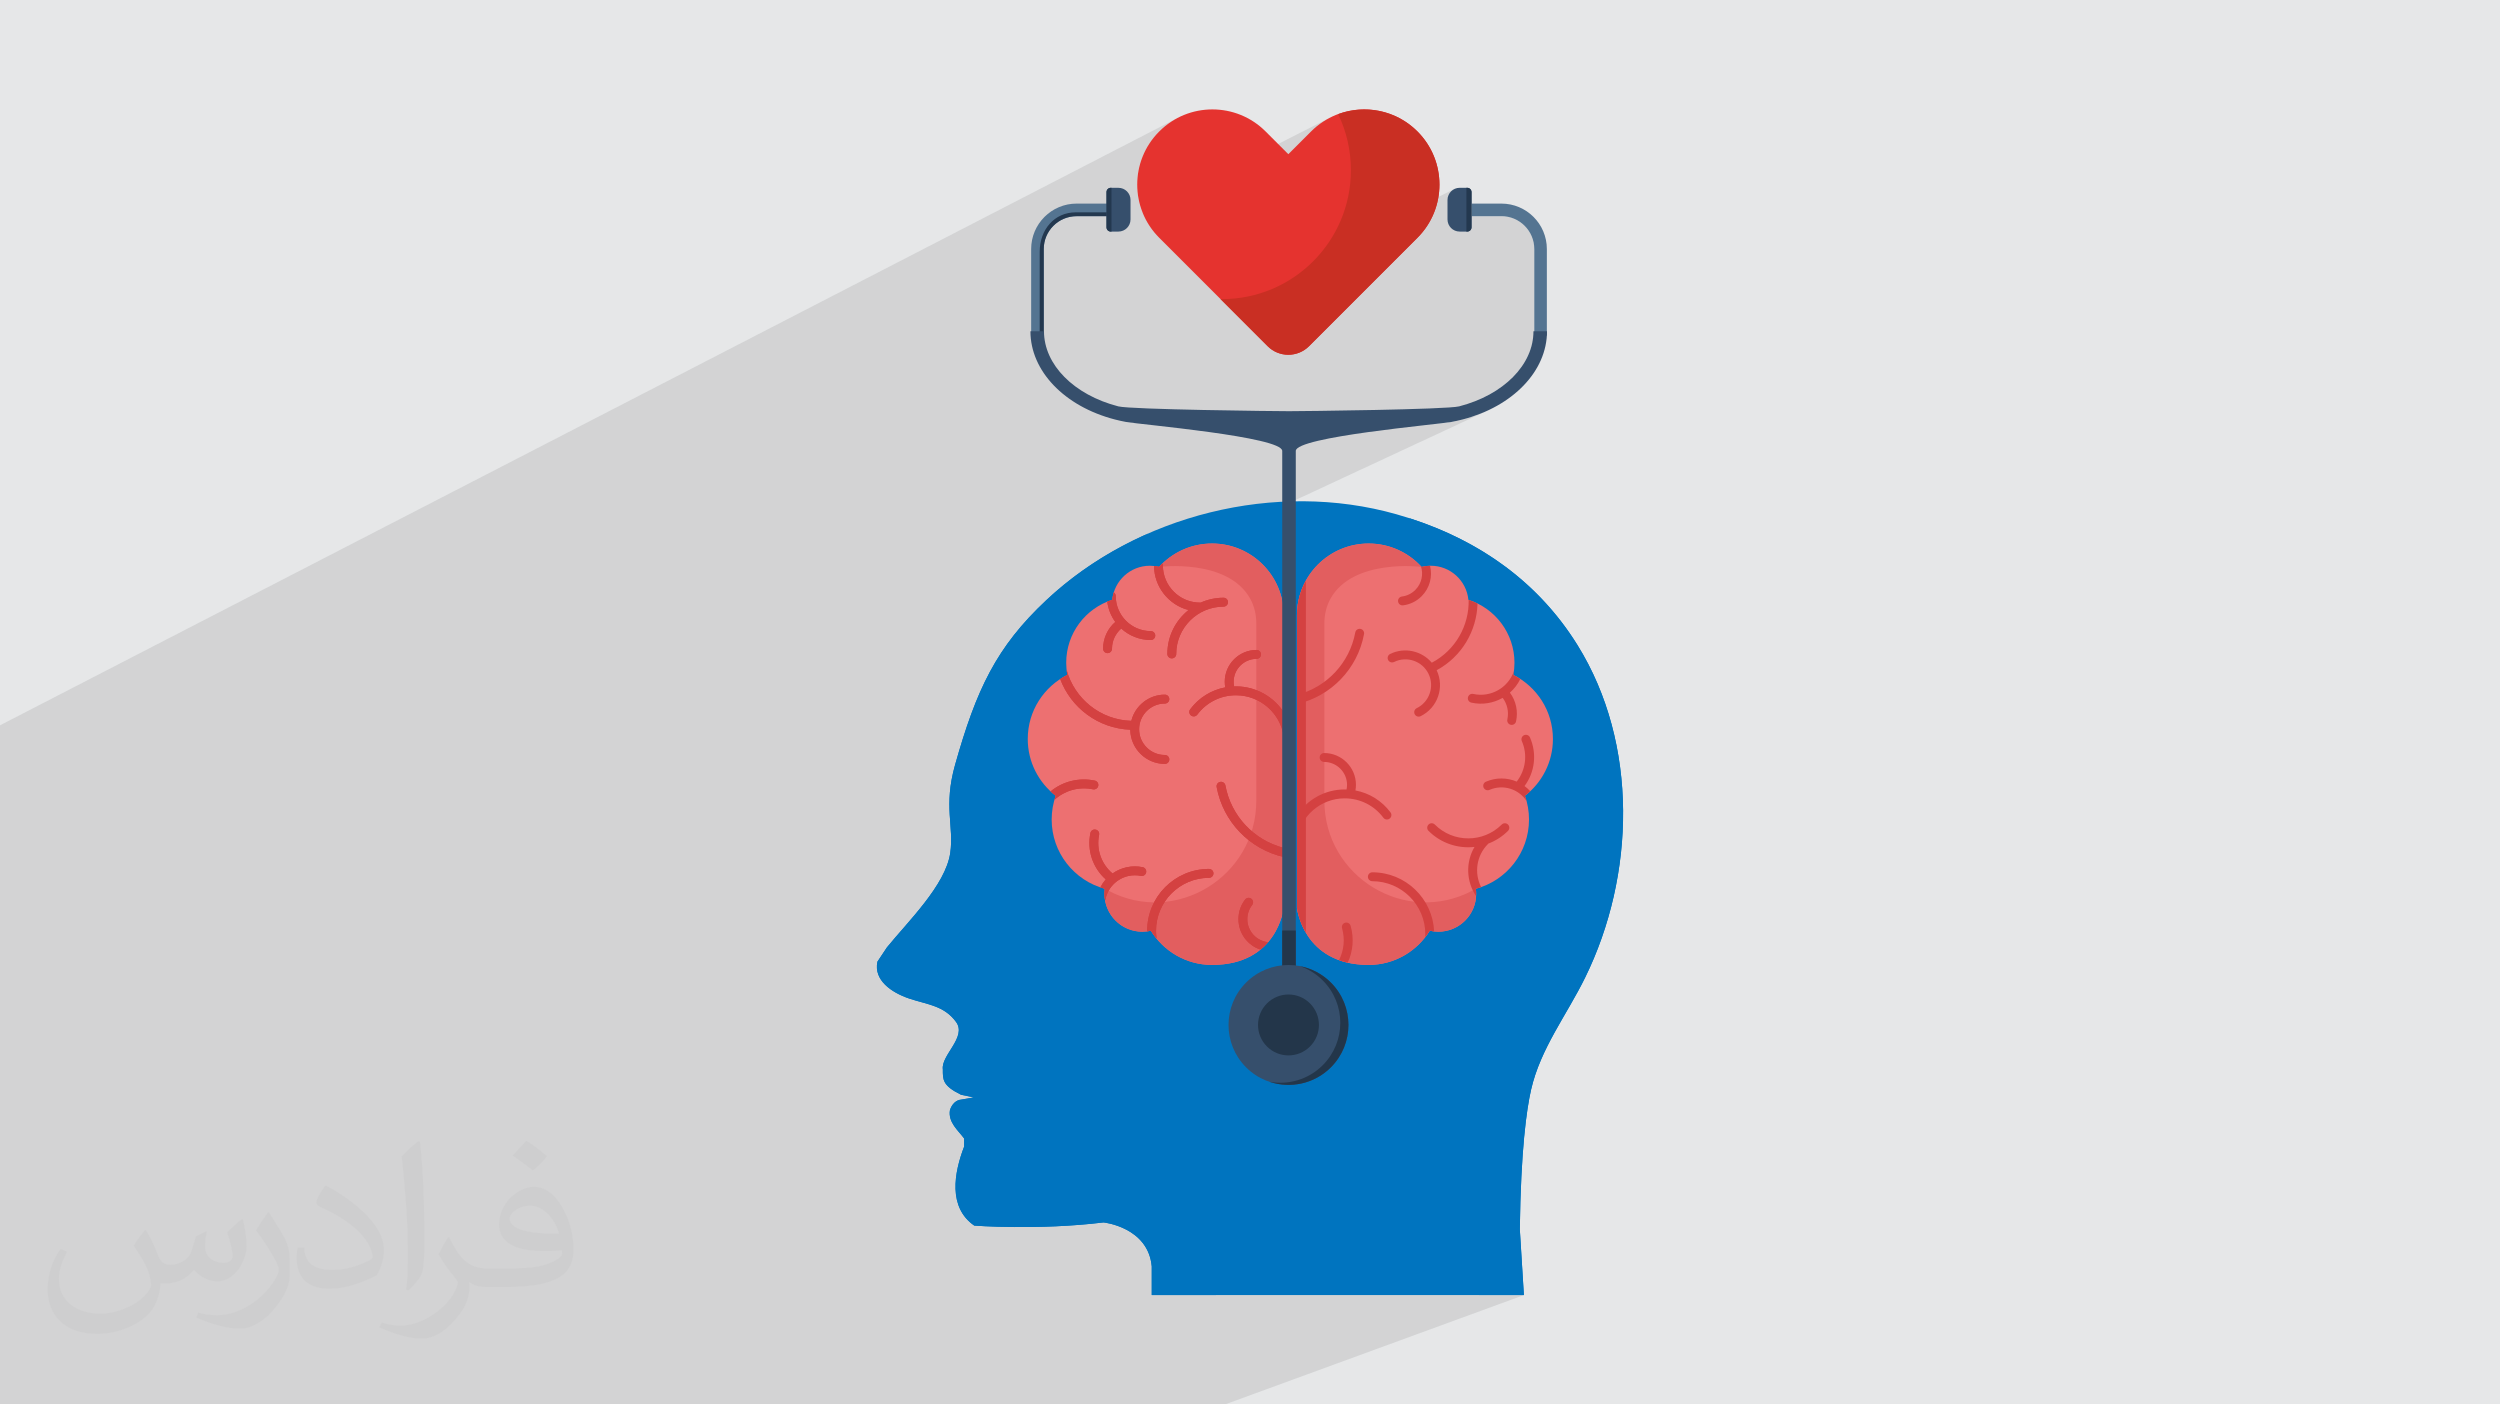 <?xml version="1.0" encoding="UTF-8"?>
<!DOCTYPE svg PUBLIC "-//W3C//DTD SVG 1.1//EN" "http://www.w3.org/Graphics/SVG/1.1/DTD/svg11.dtd">
<!-- Creator: CorelDRAW 2020 (64-Bit) -->
<svg xmlns="http://www.w3.org/2000/svg" xml:space="preserve" width="94.192mm" height="52.917mm" version="1.1" style="shape-rendering:geometricPrecision; text-rendering:geometricPrecision; image-rendering:optimizeQuality; fill-rule:evenodd; clip-rule:evenodd"
viewBox="0 0 9404.92 5283.66"
 xmlns:xlink="http://www.w3.org/1999/xlink"
 xmlns:xodm="http://www.corel.com/coreldraw/odm/2003">
 <defs>
  <style type="text/css">
   <![CDATA[
    .fil0 {fill:#E6E7E8}
    .fil3 {fill:#F6B7A1;fill-rule:nonzero}
    .fil6 {fill:#ED7071;fill-rule:nonzero}
    .fil13 {fill:#E5332F;fill-rule:nonzero}
    .fil14 {fill:#C92F23;fill-rule:nonzero}
    .fil7 {fill:#E25E5F;fill-rule:nonzero}
    .fil8 {fill:#D44141;fill-rule:nonzero}
    .fil4 {fill:#E5F4FD;fill-rule:nonzero}
    .fil9 {fill:#547491;fill-rule:nonzero}
    .fil11 {fill:#364F6C;fill-rule:nonzero}
    .fil10 {fill:#23384F;fill-rule:nonzero}
    .fil12 {fill:#23364A;fill-rule:nonzero}
    .fil5 {fill:#0074BF;fill-rule:nonzero}
    .fil2 {fill:#373435;fill-opacity:0.031}
    .fil1 {fill:#2B2A29;fill-opacity:0.102}
   ]]>
  </style>
 </defs>
 <g id="Layer_x0020_1">
  <polygon class="fil0" points="-0,0 9404.92,0 9404.92,5283.66 -0,5283.66 "/>
  <polygon class="fil1" points="-0,3180.14 -0,3088.36 -0,3028.53 -0,3005.48 -0,3000.78 -0,2992.45 -0,2989.32 -0,2988.21 -0,2988.01 -0,2981.01 -0,2979 -0,2967.23 -0,2966.84 -0,2936.21 -0,2936.2 -0,2933.62 -0,2923.62 -0,2912.45 -0,2880.49 -0,2867.23 -0,2867.22 -0,2866.48 -0,2851.76 -0,2851.68 -0,2851.29 -0,2843.05 -0,2842.89 -0,2820.66 -0,2741.75 -0,2728.61 4429.43,443.96 4417.25,450.75 4405.34,458.2 4393.73,466.28 4382.45,475.02 4371.52,484.41 4360.97,494.44 4350.93,505 4341.55,515.93 4332.81,527.21 4324.71,538.82 4317.27,550.75 4310.47,562.93 4304.32,575.37 4298.82,588.04 4293.97,600.91 4289.76,613.95 4286.2,627.14 4283.29,640.46 4281.02,653.89 4279.4,667.38 4278.43,680.93 4278.1,694.5 4278.43,708.07 4279.4,721.62 4281.02,735.11 4283.29,748.53 4286.2,761.85 4289.76,775.04 4293.97,788.08 4298.45,799.98 5000.74,443.97 4988.55,450.77 4976.65,458.22 4974.94,459.4 5034.12,429.41 5039.72,441.44 5044.99,453.65 5049.94,466.03 5054.57,478.59 5058.85,491.29 5062.79,504.15 5066.38,517.16 5069.61,530.31 5072.48,543.6 5075,557.02 5077.13,570.57 5078.89,584.24 5080.27,598.01 5081.27,611.91 5081.87,625.92 5082.07,640.02 5081.44,664.99 5079.56,689.64 5076.47,713.92 5072.21,737.81 5066.79,761.3 5060.25,784.32 5052.62,806.87 5043.93,828.91 5034.21,850.4 5023.49,871.32 5011.81,891.64 4999.19,911.33 4985.66,930.36 4971.25,948.69 4958.58,963.32 5473.29,710.1 5465.55,714.32 5458.8,719.89 5453.23,726.65 5449.03,734.4 5447.09,740.65 5516.55,706.52 5516.55,775.51 5536.17,765.9 5536.17,813.22 5648.28,813.22 5660.9,813.86 5673.16,815.74 5684.99,818.78 5696.35,822.94 5707.15,828.16 5717.34,834.35 5726.87,841.48 5735.65,849.45 5743.63,858.24 5750.75,867.76 5756.95,877.95 5762.17,888.75 5766.33,900.11 5769.39,911.94 5771.26,924.21 5771.9,936.83 5771.9,1262.14 5819.22,1262.14 5764.44,1287.93 5763.64,1292.7 5757.33,1315.28 5748.64,1337.33 5737.65,1358.73 5724.45,1379.44 5709.13,1399.35 5691.75,1418.37 5672.43,1436.44 5651.22,1453.45 5628.23,1469.34 5603.54,1483.99 5577.21,1497.34 5358.24,1599.65 5367.36,1598.61 5386.65,1596.43 5404.25,1594.44 5419.96,1592.63 5433.59,1591.01 5444.97,1589.59 5453.9,1588.37 5460.2,1587.36 5465.51,1586.36 5470.79,1585.31 5476.06,1584.21 5481.31,1583.07 5486.54,1581.9 5491.77,1580.67 5496.97,1579.39 5502.16,1578.07 5519.78,1573.21 5537.04,1567.88 5553.89,1562.07 5570.35,1555.8 5586.39,1549.1 5602.02,1541.97 4823.7,1904.29 4823.7,2166.65 5043.79,2065.93 5047.63,2064.52 5300.35,1948.89 5320.9,1965.18 5341.27,1981.69 5361.44,1998.42 5381.39,2015.38 5401.12,2032.57 5420.63,2049.99 5439.89,2067.63 5458.92,2085.52 5477.68,2103.65 5496.18,2122.01 5514.4,2140.61 5532.35,2159.46 5550.01,2178.56 5567.37,2197.91 5584.43,2217.52 5601.17,2237.38 5617.59,2257.5 5633.67,2277.88 5649.42,2298.52 5664.81,2319.44 5679.86,2340.62 5694.53,2362.06 5708.84,2383.78 5722.76,2405.79 5736.28,2428.06 5749.41,2450.62 5762.13,2473.47 5774.43,2496.6 5786.3,2520.01 5797.75,2543.73 5808.75,2567.73 5819.3,2592.04 5826.83,2610.31 5834.04,2628.7 5840.93,2647.22 5847.51,2665.84 5853.78,2684.58 5859.74,2703.41 5865.38,2722.34 5870.71,2741.36 5875.73,2760.47 5880.46,2779.66 5884.86,2798.92 5888.95,2818.26 5892.75,2837.66 5896.23,2857.12 5899.41,2876.63 5902.28,2896.2 5904.86,2915.81 5907.13,2935.46 5909.08,2955.13 5910.75,2974.84 5912.11,2994.57 5913.17,3014.32 5913.93,3034.08 5914.39,3053.85 5914.55,3073.62 5914.41,3093.38 5913.98,3113.14 5913.25,3132.88 5912.22,3152.61 5910.9,3172.31 5909.28,3191.98 5907.38,3211.61 5906.19,3222.54 5904.94,3233.45 5903.62,3244.37 5902.23,3255.27 5900.78,3266.17 5899.25,3277.05 5897.66,3287.92 5896,3298.79 5894.29,3309.64 5892.49,3320.47 5890.63,3331.31 5888.7,3342.12 5886.71,3352.92 5884.65,3363.71 5882.52,3374.48 5880.33,3385.24 5878.06,3396 5875.72,3406.72 5873.33,3417.45 5870.85,3428.15 5868.32,3438.83 5865.72,3449.51 5863.04,3460.16 5860.3,3470.81 5857.49,3481.42 5854.62,3492.02 5851.67,3502.62 5848.66,3513.18 5845.58,3523.74 5842.42,3534.26 5839.21,3544.77 5835.92,3555.27 5832.17,3567.4 5828.52,3579.6 5824.93,3591.85 5821.39,3604.12 5817.82,3616.4 5814.21,3628.66 5810.5,3640.88 5806.67,3653.05 5802.67,3665.13 5798.46,3677.12 5794,3689 5789.25,3700.73 5784.16,3712.31 5778.72,3723.7 5772.86,3734.91 5766.56,3745.88 5739.1,3788.5 5711.76,3825.67 5684.83,3857.85 5658.58,3885.52 5633.3,3909.16 5609.27,3929.24 5586.75,3946.24 5566.04,3960.62 5547.41,3972.87 5531.16,3983.46 5517.54,3992.86 5506.85,4001.55 5499.36,4010 5495.36,4018.69 5495.13,4028.09 5498.94,4038.68 5504.23,4048.84 5509.46,4059.08 5514.65,4069.41 5519.78,4079.84 5524.85,4090.38 5529.85,4101.02 5534.76,4111.8 5539.59,4122.69 5544.34,4133.72 5548.98,4144.89 5553.51,4156.23 5557.94,4167.72 5562.24,4179.38 5566.4,4191.21 5570.45,4203.24 5574.34,4215.45 5578.08,4227.87 5581.66,4240.49 5585.08,4253.33 5588.33,4266.39 5591.4,4279.69 5594.29,4293.22 5596.98,4307.01 5599.46,4321.05 5601.75,4335.36 5603.82,4349.93 5605.66,4364.79 5607.27,4379.94 5608.65,4395.38 5609.79,4411.12 5610.67,4427.19 5611.29,4443.56 5611.69,4455.43 5612.17,4467.68 5612.72,4480.26 5613.31,4493.15 5613.92,4506.33 5614.54,4519.77 5615.13,4533.43 5615.69,4547.31 5616.19,4561.35 5616.61,4575.56 5616.93,4589.89 5617.13,4604.31 5617.19,4618.81 5617.08,4633.36 5616.79,4647.91 5616.3,4662.46 5615.59,4676.97 5614.63,4691.42 5613.4,4705.79 5611.89,4720.02 5610.09,4734.12 5607.94,4748.05 5605.45,4761.79 5602.61,4775.3 5599.36,4788.55 5595.72,4801.53 5591.63,4814.21 5587.11,4826.55 5582.11,4838.54 5576.63,4850.15 5570.63,4861.33 5564.1,4872.08 5732.83,4872.08 4607.7,5283.66 4444.55,5283.66 3487.54,5283.66 3399.14,5283.66 3254.01,5283.66 3244.42,5283.66 3119.74,5283.66 3107.81,5283.66 2982.86,5283.66 2963.96,5283.66 2563.4,5283.66 2404.65,5283.66 2331.18,5283.66 2058.39,5283.66 1972.88,5283.66 1907.89,5283.66 1876.93,5283.66 1876.8,5283.66 1832.09,5283.66 1830.6,5283.66 1744.14,5283.66 1607.07,5283.66 1594.28,5283.66 1550.35,5283.66 1439.2,5283.66 1245.79,5283.66 1176.68,5283.66 1155.76,5283.66 1155.75,5283.66 1126.83,5283.66 1096.07,5283.66 1095.96,5283.66 1083.56,5283.66 1083.12,5283.66 1072.58,5283.66 1065.09,5283.66 1062.67,5283.66 1055.73,5283.66 1055.48,5283.66 1048.62,5283.66 1035.22,5283.66 1030.95,5283.66 1021.85,5283.66 1008.52,5283.66 985.88,5283.66 932.55,5283.66 912,5283.66 895.06,5283.66 890.04,5283.66 888.45,5283.66 884.42,5283.66 875.39,5283.66 864.75,5283.66 864.73,5283.66 860.86,5283.66 858.58,5283.66 858.03,5283.66 853.74,5283.66 840.61,5283.66 835.34,5283.66 835.32,5283.66 805.15,5283.66 799.23,5283.66 737.4,5283.66 710.69,5283.66 695.24,5283.66 695.13,5283.66 693.54,5283.66 651.96,5283.66 651.93,5283.66 645.8,5283.66 629.67,5283.66 596.11,5283.66 595.08,5283.66 550.75,5283.66 543.79,5283.66 543.63,5283.66 528.42,5283.66 525.03,5283.66 489.64,5283.66 470.06,5283.66 460.16,5283.66 440.91,5283.66 438.17,5283.66 411.38,5283.66 388.54,5283.66 377.89,5283.66 347.74,5283.66 341.59,5283.66 318.62,5283.66 297.25,5283.66 255.47,5283.66 253.96,5283.66 236.34,5283.66 219.87,5283.66 217.55,5283.66 207.85,5283.66 205.15,5283.66 203.16,5283.66 202.53,5283.66 190.67,5283.66 189.03,5283.66 184.33,5283.66 165.36,5283.66 141.18,5283.66 140.86,5283.66 139.64,5283.66 139.37,5283.66 127.1,5283.66 121.75,5283.66 115.61,5283.66 114.6,5283.66 110.16,5283.66 105.5,5283.66 105.36,5283.66 69.17,5283.66 40.6,5283.66 37.3,5283.66 15.61,5283.66 13.04,5283.66 -0,5283.66 -0,5283.54 -0,5279.36 -0,5276.62 -0,5268.48 -0,5254.03 -0,5249.82 -0,5244.99 -0,5243.73 -0,5240.91 -0,5236.42 -0,5235.44 -0,5233.48 -0,5232.12 -0,5228.71 -0,5226.11 -0,5219.95 -0,5218.19 -0,5214.83 -0,5204.93 -0,5202.53 -0,5199.87 -0,5197.19 -0,5195.58 -0,5174.98 -0,5172.12 -0,5170.6 -0,5169.11 -0,5167.75 -0,5163.21 -0,5161.5 -0,5154.55 -0,5150.01 -0,5149.22 -0,5146.51 -0,5145.3 -0,5144.95 -0,5142.46 -0,5138.53 -0,5135.1 -0,5133.75 -0,5133.74 -0,5130.4 -0,5123.32 -0,5122.81 -0,5116.46 -0,5104.54 -0,5104.52 -0,5094.44 -0,5091.54 -0,5073.32 -0,5072.4 -0,5067.72 -0,5049.3 -0,5044.8 -0,5042.84 -0,5030.21 -0,5023.45 -0,5018.05 -0,5017.14 -0,5015.34 -0,5015.04 -0,5009.76 -0,5004.33 -0,5003.38 -0,5000.4 -0,4987.3 -0,4985.18 -0,4978.58 -0,4967.52 -0,4948.7 -0,4948.63 -0,4948.22 -0,4930.25 -0,4926.43 -0,4923.5 -0,4902.88 -0,4899.82 -0,4894.7 -0,4894.27 -0,4891.47 -0,4887.77 -0,4864.41 -0,4813.66 -0,4812.62 -0,4812.05 -0,4811.28 -0,4809.38 -0,4806.58 -0,4803.18 -0,4794.52 -0,4793.36 -0,4791.75 -0,4790.37 -0,4786.7 -0,4782.23 -0,4780.84 -0,4778.43 -0,4777.1 -0,4768.8 -0,4764.34 -0,4760.65 -0,4757.17 -0,4735.17 -0,4728.39 -0,4717.85 -0,4717.16 -0,4699.87 -0,4697.93 -0,4676.12 -0,4662.3 -0,4660.95 -0,4660.57 -0,4659.83 -0,4653.87 -0,4651.32 -0,4650.04 -0,4649.36 -0,4647.2 -0,4644.46 -0,4644.13 -0,4642.47 -0,4623.17 -0,4621.85 -0,4616.25 -0,4616.06 -0,4614.65 -0,4612.21 -0,4611.01 -0,4606.65 -0,4606.62 -0,4604.76 -0,4596.27 -0,4595.46 -0,4587.29 -0,4585.6 -0,4574.71 -0,4574.62 -0,4564.71 -0,4556.53 -0,4546.97 -0,4544.01 -0,4517.56 -0,4505.03 -0,4502.24 -0,4480.83 -0,4479.29 -0,4477.86 -0,4469.94 -0,4456.75 -0,4423.53 -0,4396.64 -0,4388.27 -0,4387.86 -0,4386.83 -0,4386.43 -0,4378.97 -0,4378.61 -0,4376.05 -0,4374.25 -0,4373.95 -0,4371.24 -0,4366.48 -0,4365.01 -0,4358.52 -0,4357.58 -0,4348.13 -0,4345.41 -0,4343.68 -0,4339.41 -0,4338.49 -0,4305.12 -0,4274.38 -0,4197.36 -0,4197.35 -0,4195.69 -0,4195.54 -0,4175.31 -0,4164.95 -0,4161.84 -0,4160.84 -0,4160.83 -0,4154.89 -0,4150.13 -0,4149.83 -0,4143.13 -0,4141.13 -0,4140.96 -0,4132.53 -0,4130.43 -0,4102.91 -0,4097.54 -0,4035.64 -0,4035.16 -0,4034.83 -0,4001.61 -0,3985.24 -0,3983.11 -0,3972.21 -0,3968.71 -0,3712.96 -0,3682.99 -0,3636.27 -0,3612.94 -0,3610.5 -0,3560.37 -0,3558.13 -0,3557.99 -0,3556.68 -0,3556.5 -0,3555.26 -0,3544.87 -0,3514.77 -0,3487.97 -0,3475.2 -0,3436.55 -0,3426.44 -0,3417.49 -0,3402.68 -0,3386.58 -0,3219.26 -0,3199.62 -0,3198.52 -0,3183.35 "/>
  <path class="fil2" d="M548.54 4627.69c17.95,27.21 29.6,53.36 40.96,82.43 8.45,16.91 12.93,48.09 52.57,48.09 11.61,0 28.28,-3.42 43.06,-11.61 16.63,-8.73 29.32,-21.94 35.94,-42l15.85 -53.36 38.57 -19.02 2.64 2.64c-5.27,20.09 -6.59,39.36 -6.59,54.43 0,44.63 38.57,61.56 69.22,61.56 17.95,0 34.09,-8.73 34.09,-25.11 0,-21.13 -8.98,-57.06 -20.62,-89.29 17.95,-17.95 35.94,-35.94 56.53,-50.47l3.17 1.6c8.98,38.04 14,75.56 14,100.66 0,24.57 -10.83,51.79 -19.81,69.49 -18.49,34.87 -51.25,62.62 -90.87,62.62 -30.1,0 -63.65,-15.07 -86.66,-43.06l-1.32 0c-21.66,26.96 -55.22,51.25 -108.86,51.25l-16.63 0c-2.64,35.41 -10.29,60.49 -21.94,82.95 -31.95,62.34 -126.81,106.47 -216.1,106.47 -124.17,0 -186.51,-71.59 -186.51,-166.96 0,-58.91 19.27,-113.6 48.88,-152.42l24.29 10.04c-18.49,35.41 -30.91,68.68 -30.91,101.45 0,89.29 72.66,131.83 156.4,131.83 77.68,0 173.83,-49.41 191.28,-106.72 -6.59,-62.62 -30.1,-91.93 -66.04,-148.99 10.83,-19.02 24.83,-38.04 42.28,-58.38l3.17 0 0 0 0 0 -0.02 -0.09zm1432.13 -336.04c26.15,16.39 51.79,35.66 76.87,57.85 -14,19.81 -31.45,37.79 -53.11,53.64 -25.11,-20.34 -50.19,-37.79 -75.84,-56.27 17.42,-19.55 34.62,-38.29 52.04,-55.22l0 0 0 0 0 0 0 0 0 0 0.03 0zm13.47 244.11c-42.28,0 -76.87,27.75 -76.87,48.34 0,44.13 84.53,57.85 185.72,57.31 -12.68,-51.79 -57.06,-105.68 -108.86,-105.68l0.01 0.03zm-94.86 236.19c54.96,0 103.04,-1.6 139.74,-10.83 40.96,-10.29 75.56,-30.91 75.56,-45.17 0,-3.7 0,-8.19 -1.32,-11.89 -22.98,2.11 -49.41,2.11 -72.38,2.11 -74.49,0 -131.55,-16.91 -154.02,-58.66 -5.55,-11.61 -9.51,-24.57 -9.51,-39.36 0,-40.43 17.42,-79.79 48.09,-107 25.61,-22.45 53.89,-36.44 82.67,-36.44 52.04,0 93.51,41.75 122.57,107.54 15.85,35.94 26.68,77.4 26.68,129.72 0,34.87 -9.51,64.19 -31.17,85.85 -40.43,39.11 -114.92,53.89 -229.04,53.89l-51.79 0 0 0 -13.47 0c-28.28,0 -48.62,-5.02 -64.72,-17.42l-2.64 0c0.79,6.59 1.32,12.93 1.32,19.02 0,25.61 -8.45,58.38 -25.61,84.53 -50.72,75.3 -105.68,108.04 -153.24,108.04 -48.09,0 -107,-18.49 -160.11,-42.54l9.51 -18.49c17.17,7.13 40.96,11.89 73.7,11.89 85.85,0 198.66,-82.43 212.66,-163 -3.17,-6.59 -8.98,-15.32 -17.17,-24.57 -25.11,-29.85 -40.96,-54.68 -55.75,-80.83 12.68,-25.11 24.29,-45.17 35.13,-63.4l4.49 -0.53c36.72,74.77 69.99,117.55 144.23,117.55l11.61 0 0 0 53.89 0 0 0 0 0 0 0 0 0 0 0 0.09 0.01zm-371.98 79c6.34,-34.34 6.87,-72.91 6.87,-108.86l0 -53.36c0,-99.6 -12.68,-244.36 -22.98,-338.68 17.95,-19.27 43.06,-42 62.87,-57.31l5.81 1.6c13.47,118.62 16.63,256 16.63,383.06 0,33.3 -1.32,65.79 -4.49,89.55 -1.85,30.1 -19.27,52.83 -56.53,87.7l-8.19 -3.7zm-382.8 -157.19c1.85,46.77 24.83,83.49 105.15,83.49 49.93,0 92.19,-12.93 138.96,-35.13 8.45,-3.7 12.93,-8.73 12.93,-12.93 0,-29.32 -22.45,-68.15 -60.23,-103.55 -36.72,-33.3 -85.34,-62.62 -130.76,-82.18 -15.6,-6.59 -20.62,-13.47 -20.62,-20.09 0,-13.47 17.95,-41.75 32.77,-62.09l5.02 -0.53c52.04,27.21 110.17,67.64 153.24,112.53 39.11,41.47 63.4,83.49 63.4,129.19 0,33.81 -10.29,65.51 -26.96,95.11 -57.06,28.79 -117.83,50.72 -178.06,50.72 -73.17,0 -123.1,-34.34 -123.1,-114.92 0,-8.73 0,-22.19 3.17,-39.64l25.11 0 0 0 0 0 0 0 0 0 0 0 -0.02 0zm-132.37 -132.9l45.45 73.45c16.63,27.21 32.23,56.81 32.23,103.55l0 59.7c0,48.34 -30.91,100.13 -80.83,151.38 -39.11,34.62 -73.7,49.41 -105.68,49.41 -47.55,0 -101.98,-14.79 -164.85,-41.75l7.13 -18.49c19.81,5.27 42.79,9.77 71.06,9.77 90.36,-0.53 182.8,-66.57 225.08,-147.15 5.02,-9.26 6.87,-17.95 6.87,-24.04 0,-9.26 -5.02,-19.55 -8.98,-28.79 -22.98,-43.31 -48.62,-82.95 -76.87,-119.68 14.79,-23.25 29.6,-45.7 45.7,-67.9l3.7 0.53 0 0 0 0 0 0 0 0 0 0 -0.02 0.01z"/>
  <g id="_2170347152960">
   <g>
    <path class="fil3" d="M3939.7 3674.99c-21.91,-6.76 -96.83,-101.75 -85.2,-120.58 20.28,-32.79 103.49,-11.16 128.38,1.05 -16.57,9.08 -41.44,-0.63 -60.72,0.96 22.36,28.9 53.79,50.45 72.75,78.7 -10.38,9.65 -41.45,-20.38 -53.76,-28.24 10.57,19.97 36.06,23.92 46.1,41.95 -9,7.4 -48.12,-13.59 -54.67,-30.6 3.46,14.31 36.27,43.02 36.27,43.02 -7.36,15.69 -41.21,-19.74 -47.03,-27.96 1.22,9.49 32.33,40.34 17.88,41.7z"/>
    <path class="fil3" d="M3537.21 3350.44c0,0 20.09,82.02 125.85,130.96l194.69 95.7 19.07 -34.38 -260.89 -217.15c0,0 -51.14,-31.12 -78.72,24.87z"/>
    <path class="fil4" d="M3566.76 3406.21c0,0 33.11,61.73 159.8,122.71l115.36 66.65c0,0 47.27,-21.27 47.27,-66.65l-268.52 -218.56c0,0 -41.63,-19.8 -53.9,95.84z"/>
    <path class="fil5" d="M5732.83 4872.08l-15.31 -247.68c3.86,-298.17 25.41,-451.06 42.46,-525.44 35.48,-155.2 134.28,-280.87 203.2,-421.36 188.77,-384.25 201.68,-879.19 -28.2,-1249.87 -156.29,-252.02 -395.49,-412.11 -681.94,-493.2 -452.81,-128.19 -973.69,1.47 -1316.9,323.36 -188.06,176.25 -263.13,335.78 -343.26,619.71 -44.24,156.95 -3.49,230.52 -18.06,331.15 -17.66,121.61 -160.4,259.25 -238.34,355.51l-35.52 53.37c-15.26,68.69 51.61,116.25 120.24,139.15 68.63,22.86 130.24,26.19 175.4,87.63 41.91,57.17 -57.26,125.29 -49.69,178.68 0,38.11 -1.99,60.81 68.64,95.39l47.71 9.97 -45.99 8.1c-20.66,1.41 -35.94,16.65 -43.6,39.57 -7.6,45.7 30.53,76.19 53.45,106.73l0 30.5c-38.17,99.08 -61.05,228.73 38.07,297.33 0,0 238.01,18.39 486.42,-11.96 0,0 167.78,17.53 181.21,165.45l0 107.92 1400.01 0z"/>
    <path class="fil5" d="M5934.98 2427.73c-147.58,-237.99 -369.18,-393.93 -634.64,-478.85 220.36,172.6 408.85,382.33 518.95,643.15 81.95,194.24 109.99,410.34 88.08,619.57 -12.29,116.63 -36.04,231.85 -71.45,343.66 -20.41,64.51 -34.48,132.69 -69.36,190.61 -146.28,242.71 -299.24,232.33 -267.61,292.8 56.5,108 107.09,228.44 112.35,404.89 3.71,124.61 25.36,316.27 -47.2,428.52l168.73 0 -15.31 -247.67c3.86,-298.18 25.41,-451.07 42.46,-525.46 35.48,-155.19 134.28,-280.86 203.2,-421.35 188.77,-384.26 201.68,-879.19 -28.2,-1249.87zm-1360.65 2444.35c-5.45,-32.74 -3.96,-70.22 11.32,-100.28 79.23,-156.05 329.08,-101.02 401.6,-267.23 -146.41,17.88 -293.55,22.47 -440.4,5.42 -128.06,-14.82 -254.36,-40.38 -381.4,-61.9 -101.39,-17.23 -232.84,-17.25 -324.98,-69.02 -66.37,-37.22 -95.41,-107.35 -122.83,-174.86 -4.66,-11.43 8.91,-19.27 18.41,-15.61 1.27,-8.73 2.15,-17.54 2.56,-26.4 0.92,-20.14 1.24,-40.27 0.95,-60.45 -0.37,-22.47 1.74,-51.39 -2,-74.24l-2.42 -6.86c-4.43,-67.37 -32.5,-130.08 -35.97,-197.97 -0.42,-7.35 6.41,-13.49 13.47,-13.49l15.73 -56.24c-81.24,-56.12 -122.46,-16.09 -146.19,-84.66 -28.85,-83.34 -5.89,-172.3 19.67,-253.46 44.15,-140.02 82.53,-272.97 97.32,-419.98 13.47,-134.38 36.49,-262.47 93.8,-385.86 118.1,-254.19 302.58,-457.81 527.54,-602.13 -141.28,61.87 -272.34,145.96 -384.37,251 -188.06,176.25 -263.14,335.78 -343.26,619.69 -44.24,156.96 -3.49,230.55 -18.06,331.16 -17.66,121.62 -160.4,259.27 -238.34,355.53l-35.52 53.36c-15.26,68.69 51.61,116.25 120.24,139.14 68.63,22.87 130.23,26.2 175.4,87.64 41.91,57.17 -57.26,125.29 -49.69,178.7 0,38.09 -1.99,60.79 68.64,95.37l47.71 9.96 -45.99 8.08c-20.66,1.44 -35.94,16.68 -43.6,39.6 -7.6,45.7 30.53,76.18 53.45,106.73l0 30.5c-38.17,99.08 -61.05,228.73 38.07,297.33 0,0 238.01,18.39 486.42,-11.96 0,0 167.78,17.53 181.21,165.45l0 107.92 241.51 0z"/>
   </g>
   <path class="fil6" d="M4559.71 2044.74c-78.85,0 -149.78,33.87 -199.07,87.82 -11.11,-2.78 -22.74,-4.27 -34.71,-4.27 -73.8,0 -134.46,56.22 -141.51,128.17 -100.52,31.82 -173.38,125.82 -173.38,236.87 0,15.6 1.5,30.85 4.25,45.65 -88.28,44.28 -148.91,135.54 -148.91,241.05 0,87 41.25,164.31 105.23,213.62 -9.85,27.97 -15.25,58.04 -15.25,89.39 0,124.81 84.86,229.79 200.01,260.46 -0.85,6.29 -1.33,12.71 -1.33,19.24 0,78.54 63.67,142.21 142.2,142.21 11.21,0 22.09,-1.36 32.53,-3.79 47.4,77.27 132.64,128.8 229.92,128.8 247.55,0 269.56,-215.02 269.56,-215.02l0 -1100.62c0,-148.87 -120.68,-269.56 -269.56,-269.56z"/>
   <path class="fil7" d="M4703.45 2252.73c15.54,28.14 22.71,60.13 22.71,92.28l0 667.23c0,285.74 -303.84,471.87 -556.5,338.4 -4.38,-2.34 -8.81,-4.7 -13.27,-7.15l0 37.69c9.06,69.79 68.6,123.74 140.87,123.74 11.2,0 22.09,-1.33 32.53,-3.77 47.4,77.25 132.64,128.82 229.92,128.82 247.55,0 269.56,-215.04 269.56,-215.04l0 -1100.62c0,-148.87 -120.68,-269.56 -269.56,-269.56 -78.85,0 -149.77,33.87 -199.07,87.82 0,0 258.31,-33.03 342.81,120.17z"/>
   <path class="fil8" d="M4251.93 2745.11c0.89,71.11 58.92,128.68 130.24,128.68 9.27,0 16.77,-7.51 16.77,-16.77 0,-9.27 -7.51,-16.77 -16.77,-16.77 -53.36,0 -96.77,-43.4 -96.77,-96.76 0,-53.37 43.41,-96.77 96.77,-96.77 9.27,0 16.77,-7.51 16.77,-16.78 0,-9.26 -7.51,-16.77 -16.77,-16.77 -60.87,0 -111.97,42.02 -126.23,98.52 -116.42,-3.31 -213.9,-83.5 -243.36,-191.47 0.69,6.32 1.58,12.61 2.72,18.78 -9.28,4.66 -18.17,9.93 -26.83,15.61 40.49,107.9 142.7,185.85 263.46,190.53z"/>
   <path class="fil8" d="M4111.76 2969.4c9.05,1.9 17.96,-3.93 19.85,-12.99 1.9,-9.08 -3.93,-17.96 -13,-19.86 -59.81,-12.47 -120.4,2.94 -166.31,40.56 6.19,5.77 12.59,11.33 19.31,16.5 -1.77,5.07 -3.35,10.23 -4.84,15.42 38.85,-35.51 92.26,-50.63 144.99,-39.62z"/>
   <path class="fil8" d="M4292.04 3295.11c9.08,1.82 17.94,-3.99 19.8,-13.06 1.87,-9.07 -3.98,-17.94 -13.06,-19.8 -41.03,-8.42 -81.62,1.33 -113.46,23.65 -42.32,-35.66 -61.65,-90.71 -50.47,-145.24 1.88,-9.1 -3.98,-17.95 -13.06,-19.81 -9.08,-1.85 -17.94,3.98 -19.8,13.05 -13.35,65.13 8.8,130.87 57.99,174.52 -8.01,8.98 -14.92,19 -20.59,29.86 5.59,1.91 11.24,3.67 16.99,5.21 -0.85,6.28 -1.34,12.7 -1.34,19.23 0,8.33 0.87,16.46 2.25,24.39 0.64,-1.28 1.17,-2.61 1.46,-4.07 12.5,-61 72.29,-100.42 133.29,-87.94z"/>
   <path class="fil8" d="M4548.23 3302.39c9.26,0 16.77,-7.51 16.77,-16.78 0,-9.26 -7.52,-16.76 -16.77,-16.76 -128.35,0 -232.74,104.39 -232.74,232.73 0,0.71 0.05,1.42 0.06,2.14 4.81,-0.63 9.57,-1.46 14.24,-2.56 6.47,10.55 13.7,20.57 21.53,30.08 -1.47,-9.78 -2.29,-19.69 -2.29,-29.67 0,-109.81 89.36,-199.18 199.2,-199.18z"/>
   <path class="fil8" d="M4149.8 2440.32c0,9.26 7.52,16.77 16.79,16.77 9.27,0 16.77,-7.52 16.77,-16.77 0,-29.29 12.81,-56.79 34.74,-75.65 29.39,26.75 68.42,43.06 111.19,43.06 9.27,0 16.76,-7.52 16.76,-16.78 0,-9.27 -7.5,-16.78 -16.76,-16.78 -72.69,0 -131.85,-59.13 -131.85,-131.82 0,-5.77 -2.9,-10.83 -7.32,-13.86 -2.77,8.99 -4.76,18.32 -5.71,27.96 -6.47,2.05 -12.81,4.36 -19.04,6.92 3.61,28.27 14.28,54.34 30.31,76.31 -28.98,25.17 -45.89,61.74 -45.89,100.64z"/>
   <path class="fil8" d="M4471.09 2294.95c-48.47,38.79 -79.61,98.38 -79.61,165.15 0,9.26 7.52,16.76 16.78,16.76 9.27,0 16.77,-7.51 16.77,-16.76 0,-98.1 79.83,-177.93 177.92,-177.93 9.26,0 16.77,-7.5 16.77,-16.76 0,-9.28 -7.52,-16.77 -16.77,-16.77 -30.75,0 -59.98,6.66 -86.37,18.5 -0.65,-0.08 -1.29,-0.18 -1.95,-0.18 -77.09,0 -139.82,-62.74 -139.82,-139.82 0,-2.62 -0.65,-5.05 -1.7,-7.24 -4.28,4.1 -8.49,8.3 -12.51,12.68 -6.26,-1.57 -12.68,-2.69 -19.25,-3.39 0.94,79.65 55.79,146.57 129.72,165.77z"/>
   <path class="fil8" d="M4609.95 2954.81c-1.7,-9.13 -10.48,-15.12 -19.56,-13.42 -9.11,1.69 -15.12,10.44 -13.43,19.56 24.37,130.97 124.14,233.78 252.33,263.2l0 -34.58c-111.6,-28.68 -197.91,-119.59 -219.34,-234.76z"/>
   <path class="fil8" d="M4649.67 2582.06c-2.31,0 -4.61,0.14 -6.91,0.2 -1.17,-5.7 -1.84,-11.53 -1.84,-17.44 0,-47.53 38.7,-86.21 86.23,-86.21 9.27,0 16.76,-7.52 16.76,-16.77 0,-9.28 -7.5,-16.77 -16.76,-16.77 -66.05,0 -119.78,53.74 -119.78,119.76 0,7.1 0.69,14.13 1.92,21.04 -52.35,9.83 -99.07,38.65 -131.91,82.45 -5.56,7.42 -4.05,17.93 3.35,23.49 7.41,5.55 17.93,4.05 23.49,-3.36 34.69,-46.27 87.7,-72.81 145.44,-72.81 90.9,0 166.41,67.12 179.62,154.4l0 -91.1c-38.55,-58.3 -104.66,-96.85 -179.62,-96.85z"/>
   <path class="fil8" d="M4692.47 3457.79c0,-19.43 6.26,-37.82 18.1,-53.18 5.67,-7.33 4.31,-17.86 -3.03,-23.52 -7.35,-5.66 -17.88,-4.3 -23.53,3.03 -16.43,21.28 -25.09,46.75 -25.09,73.68 0,53.04 34.31,98.64 82.89,114.6 10.78,-8.83 20.24,-18.22 28.55,-27.87 -0.25,-0.04 -0.49,-0.14 -0.76,-0.17 -43.97,-5 -77.13,-42.22 -77.13,-86.56z"/>
   <path class="fil8" d="M4251.93 2745.11c0.89,71.11 58.92,128.68 130.24,128.68 9.27,0 16.77,-7.51 16.77,-16.77 0,-9.27 -7.51,-16.77 -16.77,-16.77 -53.36,0 -96.77,-43.4 -96.77,-96.76 0,-53.37 43.41,-96.77 96.77,-96.77 9.27,0 16.77,-7.51 16.77,-16.78 0,-9.26 -7.51,-16.77 -16.77,-16.77 -60.87,0 -111.97,42.02 -126.23,98.52 -116.42,-3.31 -213.9,-83.5 -243.36,-191.47 0.69,6.32 1.58,12.61 2.72,18.78 -9.28,4.66 -18.17,9.93 -26.83,15.61 40.49,107.9 142.7,185.85 263.46,190.53z"/>
   <path class="fil8" d="M4111.76 2969.4c9.05,1.9 17.96,-3.93 19.85,-12.99 1.9,-9.08 -3.93,-17.96 -13,-19.86 -59.81,-12.47 -120.4,2.94 -166.31,40.56 6.19,5.77 12.59,11.33 19.31,16.5 -1.77,5.07 -3.35,10.23 -4.84,15.42 38.85,-35.51 92.26,-50.63 144.99,-39.62z"/>
   <path class="fil8" d="M4292.04 3295.11c9.08,1.82 17.94,-3.99 19.8,-13.06 1.87,-9.07 -3.98,-17.94 -13.06,-19.8 -41.03,-8.42 -81.62,1.33 -113.46,23.65 -42.32,-35.66 -61.65,-90.71 -50.47,-145.24 1.88,-9.1 -3.98,-17.95 -13.06,-19.81 -9.08,-1.85 -17.94,3.98 -19.8,13.05 -13.35,65.13 8.8,130.87 57.99,174.52 -8.01,8.98 -14.92,19 -20.59,29.86 5.59,1.91 11.24,3.67 16.99,5.21 -0.85,6.28 -1.34,12.7 -1.34,19.23 0,8.33 0.87,16.46 2.25,24.39 0.64,-1.28 1.17,-2.61 1.46,-4.07 12.5,-61 72.29,-100.42 133.29,-87.94z"/>
   <path class="fil8" d="M4548.23 3302.39c9.26,0 16.77,-7.51 16.77,-16.78 0,-9.26 -7.52,-16.76 -16.77,-16.76 -128.35,0 -232.74,104.39 -232.74,232.73 0,0.71 0.05,1.42 0.06,2.14 4.81,-0.63 9.57,-1.46 14.24,-2.56 6.47,10.55 13.7,20.57 21.53,30.08 -1.47,-9.78 -2.29,-19.69 -2.29,-29.67 0,-109.81 89.36,-199.18 199.2,-199.18z"/>
   <path class="fil8" d="M4149.8 2440.32c0,9.26 7.52,16.77 16.79,16.77 9.27,0 16.77,-7.52 16.77,-16.77 0,-29.29 12.81,-56.79 34.74,-75.65 29.39,26.75 68.42,43.06 111.19,43.06 9.27,0 16.76,-7.52 16.76,-16.78 0,-9.27 -7.5,-16.78 -16.76,-16.78 -72.69,0 -131.85,-59.13 -131.85,-131.82 0,-5.77 -2.9,-10.83 -7.32,-13.86 -2.77,8.99 -4.76,18.32 -5.71,27.96 -6.47,2.05 -12.81,4.36 -19.04,6.92 3.61,28.27 14.28,54.34 30.31,76.31 -28.98,25.17 -45.89,61.74 -45.89,100.64z"/>
   <path class="fil8" d="M4471.09 2294.95c-48.47,38.79 -79.61,98.38 -79.61,165.15 0,9.26 7.52,16.76 16.78,16.76 9.27,0 16.77,-7.51 16.77,-16.76 0,-98.1 79.83,-177.93 177.92,-177.93 9.26,0 16.77,-7.5 16.77,-16.76 0,-9.28 -7.52,-16.77 -16.77,-16.77 -30.75,0 -59.98,6.66 -86.37,18.5 -0.65,-0.08 -1.29,-0.18 -1.95,-0.18 -77.09,0 -139.82,-62.74 -139.82,-139.82 0,-2.62 -0.65,-5.05 -1.7,-7.24 -4.28,4.1 -8.49,8.3 -12.51,12.68 -6.26,-1.57 -12.68,-2.69 -19.25,-3.39 0.94,79.65 55.79,146.57 129.72,165.77z"/>
   <path class="fil8" d="M4609.95 2954.81c-1.7,-9.13 -10.48,-15.12 -19.56,-13.42 -9.11,1.69 -15.12,10.44 -13.43,19.56 24.37,130.97 124.14,233.78 252.33,263.2l0 -34.58c-111.6,-28.68 -197.91,-119.59 -219.34,-234.76z"/>
   <path class="fil8" d="M4649.67 2582.06c-2.31,0 -4.61,0.14 -6.91,0.2 -1.17,-5.7 -1.84,-11.53 -1.84,-17.44 0,-47.53 38.7,-86.21 86.23,-86.21 9.27,0 16.76,-7.52 16.76,-16.77 0,-9.28 -7.5,-16.77 -16.76,-16.77 -66.05,0 -119.78,53.74 -119.78,119.76 0,7.1 0.69,14.13 1.92,21.04 -52.35,9.83 -99.07,38.65 -131.91,82.45 -5.56,7.42 -4.05,17.93 3.35,23.49 7.41,5.55 17.93,4.05 23.49,-3.36 34.69,-46.27 87.7,-72.81 145.44,-72.81 90.9,0 166.41,67.12 179.62,154.4l0 -91.1c-38.55,-58.3 -104.66,-96.85 -179.62,-96.85z"/>
   <path class="fil8" d="M4692.47 3457.79c0,-19.43 6.26,-37.82 18.1,-53.18 5.67,-7.33 4.31,-17.86 -3.03,-23.52 -7.35,-5.66 -17.88,-4.3 -23.53,3.03 -16.43,21.28 -25.09,46.75 -25.09,73.68 0,53.04 34.31,98.64 82.89,114.6 10.78,-8.83 20.24,-18.22 28.55,-27.87 -0.25,-0.04 -0.49,-0.14 -0.76,-0.17 -43.97,-5 -77.13,-42.22 -77.13,-86.56z"/>
   <path class="fil6" d="M5148.73 2044.74c78.85,0 149.77,33.87 199.08,87.82 11.11,-2.78 22.74,-4.27 34.7,-4.27 73.8,0 134.46,56.22 141.51,128.17 100.52,31.82 173.38,125.82 173.38,236.87 0,15.6 -1.49,30.85 -4.25,45.65 88.29,44.28 148.91,135.54 148.91,241.05 0,87 -41.25,164.31 -105.23,213.62 9.85,27.97 15.25,58.04 15.25,89.39 0,124.81 -84.85,229.79 -200.01,260.46 0.85,6.29 1.33,12.71 1.33,19.24 0,78.54 -63.66,142.21 -142.21,142.21 -11.2,0 -22.08,-1.36 -32.52,-3.79 -47.39,77.27 -132.63,128.8 -229.92,128.8 -247.55,0 -269.57,-215.02 -269.57,-215.02l0 -1100.62c0,-148.87 120.7,-269.56 269.57,-269.56z"/>
   <path class="fil7" d="M5004.97 2252.73c-15.53,28.14 -22.7,60.13 -22.7,92.28l0 667.23c0,285.74 303.84,471.87 556.5,338.4 4.41,-2.34 8.83,-4.7 13.28,-7.15l0 37.69c-9.07,69.79 -68.61,123.74 -140.88,123.74 -11.2,0 -22.09,-1.33 -32.53,-3.77 -47.39,77.25 -132.65,128.82 -229.92,128.82 -247.55,0 -269.57,-215.04 -269.57,-215.04l0 -1100.62c0,-148.87 120.7,-269.56 269.57,-269.56 78.85,0 149.77,33.87 199.08,87.82 0,0 -258.32,-33.03 -342.83,120.17z"/>
   <path class="fil8" d="M4912.67 2184.13c-21.34,38.58 -33.53,82.96 -33.53,130.18l0 1100.61c0,0 4.71,45.14 33.53,94.06l0 -1324.85z"/>
   <path class="fil8" d="M5386.36 2493.07c-37.66,-44.46 -102.07,-59.68 -156.72,-32.88 -8.31,4.09 -11.73,14.15 -7.67,22.47 4.08,8.32 14.14,11.75 22.46,7.67 47.91,-23.49 106,-3.62 129.49,44.28 23.5,47.91 3.63,105.99 -44.27,129.49 -8.34,4.07 -11.76,14.14 -7.69,22.46 4.08,8.32 14.14,11.75 22.46,7.68 64.02,-31.4 90.77,-108.67 60.27,-172.89 95.19,-51.34 151.03,-148.85 153.76,-251 -10.72,-5.26 -21.86,-9.82 -33.39,-13.53 2.16,95.86 -48.96,189.04 -138.69,236.25z"/>
   <path class="fil8" d="M5081.01 3482.78c-2.55,-8.92 -11.82,-14.08 -20.73,-11.52 -8.92,2.54 -14.09,11.83 -11.52,20.73 11.68,40.98 7.06,83.52 -11.49,119.99 10.25,3.7 21.14,6.94 32.76,9.59 20,-42.61 24.47,-91.59 10.98,-138.78z"/>
   <path class="fil8" d="M5735.28 2957.1c39.06,-52.89 47.09,-121.81 20.51,-182.73 -3.7,-8.51 -13.57,-12.36 -22.08,-8.69 -8.5,3.71 -12.38,13.6 -8.68,22.1 22.25,51.04 14.78,108.91 -19.21,152.56 -35.81,-15.23 -77.51,-16.33 -115.91,0.42 -8.48,3.69 -12.38,13.59 -8.67,22.08 3.69,8.49 13.58,12.33 22.09,8.67 51.18,-22.31 109.96,-3.49 139.54,41.78 -1.78,-6.65 -3.78,-13.22 -6.04,-19.64 6.95,-5.37 13.56,-11.11 19.96,-17.09 -6.57,-7.22 -13.76,-13.74 -21.51,-19.44z"/>
   <path class="fil8" d="M5162.75 3281.57c-9.26,0 -16.77,7.51 -16.77,16.77 0,9.26 7.52,16.77 16.77,16.77 109.82,0 199.19,89.35 199.19,199.19 0,3.82 -0.22,7.65 -0.45,11.44 6.12,-7.87 11.91,-16.06 17.15,-24.6 5.42,1.27 10.96,2.22 16.58,2.86 -5.42,-123.57 -107.61,-222.43 -232.48,-222.43z"/>
   <path class="fil8" d="M5542.37 2610.55c-9.05,-2.01 -18.01,3.7 -20,12.75 -2.02,9.06 3.71,17.99 12.75,20 41.77,9.25 83.4,1.74 117.87,-18.02 17.34,23.14 23.91,52.76 17.59,81.35 -2.01,9.06 3.7,18 12.75,20.02 9.06,2 17.99,-3.7 20,-12.76 8.4,-37.98 -0.21,-77.31 -23.08,-108.17 16.1,-14.19 29.44,-31.63 39.09,-51.51 -8.46,-5.51 -17.14,-10.68 -26.21,-15.25 0.84,-4.53 1.53,-9.15 2.13,-13.77 -21.65,62.22 -87.05,99.92 -152.9,85.36z"/>
   <path class="fil8" d="M5597.67 3175.13c0.46,-0.48 0.83,-1 1.24,-1.52 27.03,-10.26 52.42,-26.23 74.16,-47.98 6.54,-6.55 6.54,-17.16 0,-23.72 -6.54,-6.55 -17.17,-6.55 -23.71,0 -69.37,69.37 -182.25,69.37 -251.63,0 -6.55,-6.55 -17.17,-6.55 -23.72,0 -6.54,6.56 -6.54,17.17 0,23.72 47.21,47.21 111.37,67.34 173.07,60.5 -33.59,57.12 -31.55,129.47 5.9,184.86 0.16,-2.76 0.42,-5.48 0.42,-8.27 0,-6.53 -0.48,-12.95 -1.33,-19.24 6.73,-1.8 13.36,-3.86 19.89,-6.16 -26.62,-52.49 -18.09,-118.37 25.72,-162.19z"/>
   <path class="fil8" d="M5131.47 2385.37c1.69,-9.11 -4.31,-17.87 -13.43,-19.56 -9.08,-1.7 -17.86,4.31 -19.55,13.41 -21.44,115.19 -107.75,206.09 -219.34,234.77l0 34.58c128.17,-29.44 227.96,-132.23 252.32,-263.2z"/>
   <path class="fil8" d="M5058.76 3003.43c57.75,0 110.75,26.56 145.45,72.82 5.56,7.42 16.07,8.91 23.49,3.35 7.4,-5.55 8.91,-16.07 3.34,-23.47 -32.84,-43.8 -79.56,-72.62 -131.91,-82.45 1.22,-6.92 1.92,-13.93 1.92,-21.04 0,-66.03 -53.73,-119.76 -119.78,-119.76 -9.27,0 -16.76,7.5 -16.76,16.76 0,9.27 7.5,16.77 16.76,16.77 47.54,0 86.23,38.68 86.23,86.22 0,5.91 -0.65,11.74 -1.84,17.44 -2.3,-0.07 -4.59,-0.2 -6.91,-0.2 -74.96,0 -141.06,38.55 -179.61,96.84l0 91.1c13.2,-87.28 88.72,-154.41 179.61,-154.41z"/>
   <path class="fil8" d="M5324.39 2219.24c-13.75,13.74 -31.18,22.32 -50.42,24.79 -9.18,1.19 -15.66,9.59 -14.48,18.79 1.19,9.18 9.61,15.67 18.77,14.48 26.66,-3.42 50.81,-15.3 69.84,-34.35 30.87,-30.87 41.7,-74.61 31.69,-114.59 -11,0.23 -21.73,1.63 -31.99,4.2 -0.76,-0.84 -1.59,-1.63 -2.36,-2.46 10.15,30.49 2.89,65.17 -21.06,89.13z"/>
   <path class="fil9" d="M5819.22 1262.14l-47.32 0 0 -325.31c0,-68.19 -55.47,-123.61 -123.62,-123.61l-112.11 0 0 -47.32 112.11 0c94.25,0 170.94,76.66 170.94,170.93l0 325.31z"/>
   <path class="fil9" d="M3926.53 1262.14l-47.32 0 0 -325.31c0,-94.27 76.68,-170.93 170.96,-170.93l125.31 0 0 47.32 -125.31 0c-68.2,0 -123.64,55.43 -123.64,123.61l0 325.31z"/>
   <path class="fil10" d="M4047.12 798.76c-81.75,0 -135.85,66.52 -135.85,148.31l0 315.07 15.26 0 0 -325.31c0,-68.18 55.45,-123.63 123.62,-123.63l125.33 0 0 -14.44 -128.36 0z"/>
   <path class="fil11" d="M4207.37 706.52l-28.53 0c-8.98,0 -16.26,7.3 -16.26,16.27l0 132.11c0,9 7.28,16.28 16.26,16.28l28.53 0c25.19,0 45.61,-20.44 45.61,-45.64l0 -73.38c0,-25.2 -20.42,-45.63 -45.61,-45.63z"/>
   <path class="fil10" d="M4181.39 706.52l-2.99 0c-8.74,0 -15.82,7.08 -15.82,15.83l0 133.01c0,8.75 7.08,15.82 15.82,15.82l2.99 0 0 -164.65z"/>
   <path class="fil11" d="M5491.07 871.17l28.53 0c8.95,0 16.25,-7.28 16.25,-16.28l0 -132.11c0,-8.97 -7.3,-16.27 -16.25,-16.27l-28.53 0c-25.22,0 -45.62,20.45 -45.62,45.63l0 73.38c0,25.22 20.4,45.64 45.62,45.64z"/>
   <path class="fil10" d="M5520.02 706.52l-3.47 0 0 164.65 3.47 0c8.74,0 15.82,-7.07 15.82,-15.82l0 -133.01c0,-8.75 -7.08,-15.83 -15.82,-15.83z"/>
   <path class="fil11" d="M5768.8 1246.26c0,125.66 -112.29,239.16 -279.45,282.45 -46.49,12.07 -590.29,18.19 -640.16,18.19 -49.87,0 -595.78,-6.12 -642.29,-18.19 -167.14,-43.29 -279.45,-156.79 -279.45,-282.45l-50.97 0c0,149.25 127.65,282.59 317.62,331.8 13.81,3.58 27.81,6.69 41.97,9.3 52.53,9.69 587.63,55.6 587.63,109l0 2009.63 50.98 0 0 -2009.63c0,-53.42 532.98,-99.32 585.52,-109 14.15,-2.61 28.15,-5.71 41.96,-9.29 189.97,-49.22 317.63,-182.55 317.63,-331.81l-50.99 0z"/>
   <polygon class="fil12" points="4823.7,3705.99 4874.68,3705.99 4874.68,3500.59 4823.7,3500.59 "/>
   <path class="fil11" d="M5006.7 4015.3c88.09,-88.07 88.09,-230.88 0,-318.96 -88.07,-88.08 -230.88,-88.08 -318.95,0 -88.09,88.08 -88.09,230.89 0,318.96 88.07,88.09 230.88,88.09 318.95,0z"/>
   <path class="fil12" d="M5006.7 3696.34c-33.29,-33.3 -74.43,-53.99 -117.45,-62.11 31.74,10.77 61.55,28.76 86.85,54.06 88.09,88.07 88.09,230.87 0,318.96 -54.78,54.77 -130.72,75.47 -201.49,62.1 78.75,26.73 169.33,8.74 232.1,-54.05 88.09,-88.07 88.09,-230.88 0,-318.96z"/>
   <path class="fil12" d="M4928.24 3936.84c44.75,-44.75 44.75,-117.28 0,-162.03 -44.73,-44.75 -117.28,-44.75 -162.01,0 -44.76,44.75 -44.76,117.28 0,162.03 44.73,44.74 117.28,44.74 162.01,0z"/>
   <g>
    <path class="fil13" d="M5332.31 494.44l0 -0.01c-110.48,-110.48 -289.58,-110.45 -400.03,0.04l-85.62 85.62 -85.61 -85.65c-110.5,-110.46 -289.62,-110.46 -400.07,0l0 0c-110.48,110.5 -110.48,289.62 0,400.07l85.65 85.66 322.21 322.21c42.97,42.99 112.71,42.99 155.74,0l322.16 -322.21 85.57 -85.57c110.52,-110.51 110.52,-289.65 0,-400.16z"/>
    <path class="fil14" d="M5332.31 494.44l0 -0.01c-80.64,-80.64 -197.8,-102.16 -298.19,-65.02 30.71,63.71 47.95,135.14 47.95,210.61 0,267.99 -217.26,485.27 -485.29,485.27 -1.75,0 -3.46,-0.13 -5.2,-0.13l177.25 177.23c42.97,42.99 112.71,42.99 155.74,0l322.16 -322.21 85.57 -85.6c110.52,-110.48 110.52,-289.62 0,-400.13z"/>
   </g>
  </g>
 </g>
</svg>
